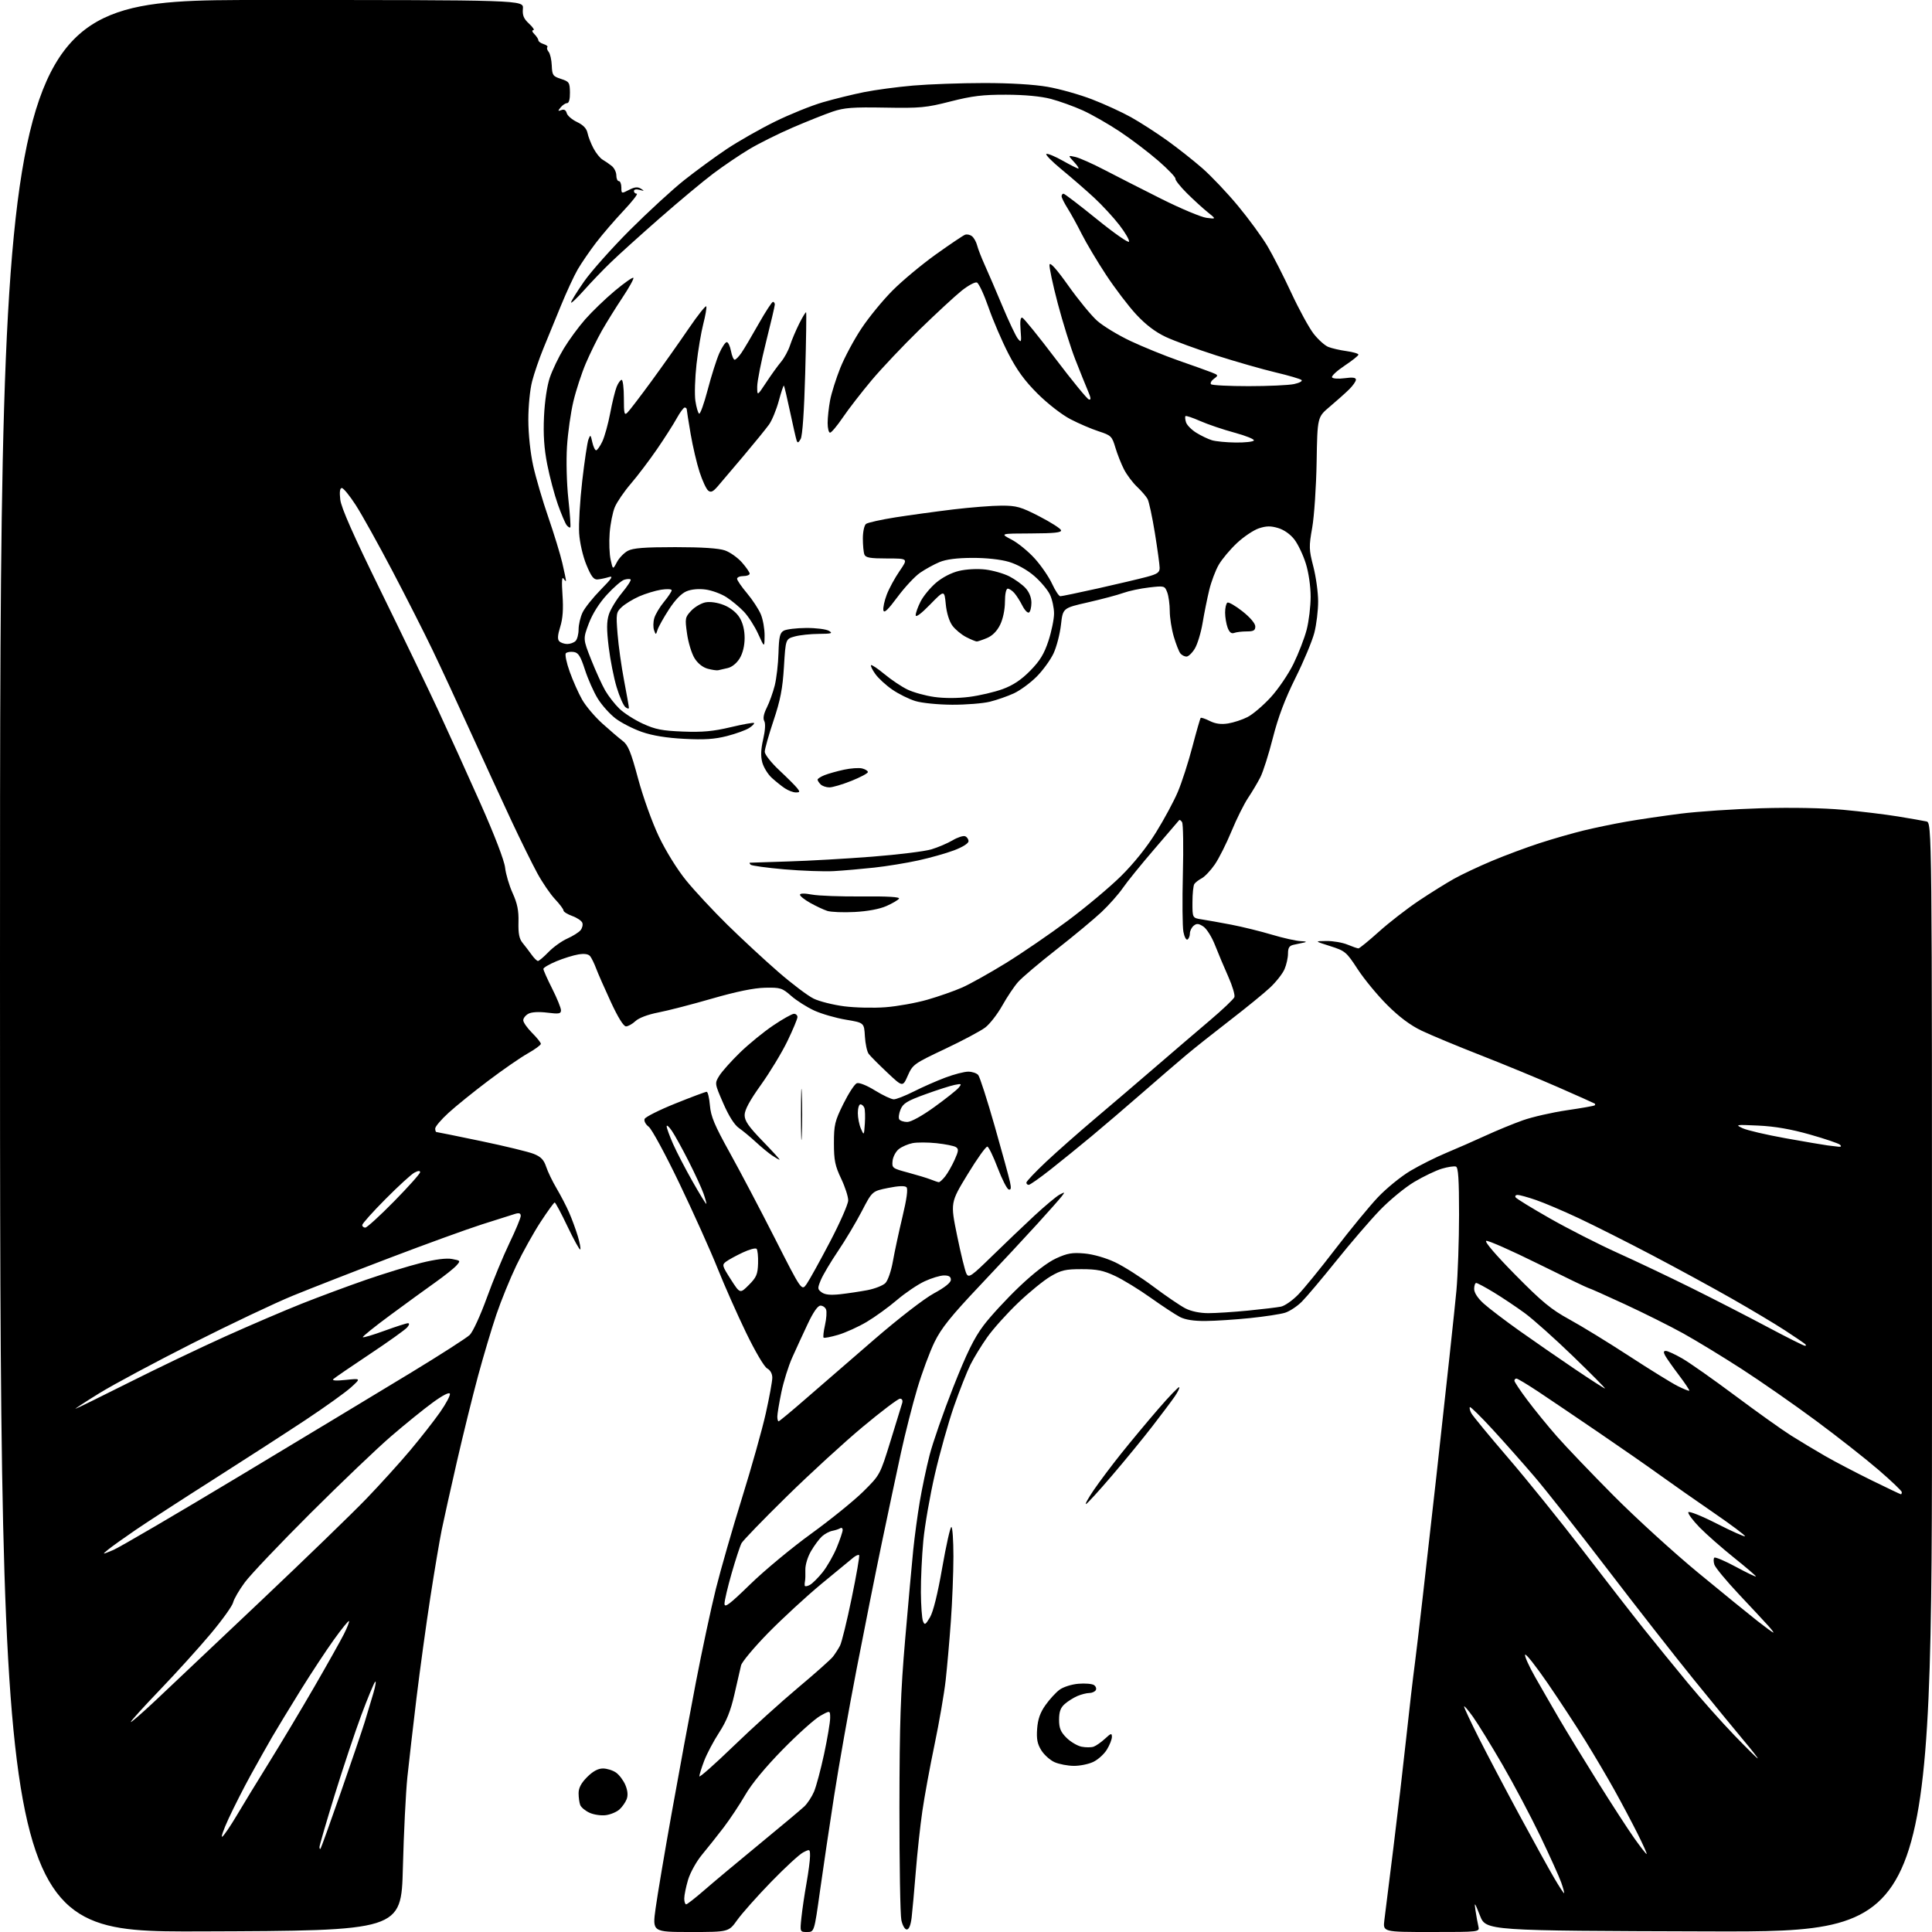 <?xml version="1.0" encoding="UTF-8" standalone="no"?>
<svg 
  version="1.1" 
  xmlns="http://www.w3.org/2000/svg" 
  xmlns:xlink="http://www.w3.org/1999/xlink" 
  xmlns:svg="http://www.w3.org/2000/svg"
  xmlns:rdf="http://www.w3.org/1999/02/22-rdf-syntax-ns#"
  xmlns:cc="http://creativecommons.org/ns#"
  xmlns:dc="http://purl.org/dc/elements/1.1/"
  viewBox="0 0 768 768"
  width="768"
  height="768"
>
<style>svg {background-color: white; }</style>"
<path stroke="none" fill="black" fill-rule="evenodd" d="M79.75,767.76C0.00,768.01 0.00,768.01 0.00,384.01C0.00,0.00 0.00,0.00 104.08,0.00C208.15,0.00 208.15,0.00 207.86,3.43C207.63,6.12 208.16,7.42 210.33,9.43C211.86,10.84 212.60,12.00 211.98,12.00C211.34,12.00 211.53,12.68 212.43,13.57C213.29,14.44 214.00,15.53 214.00,16.00C214.00,16.48 214.93,17.16 216.08,17.52C217.22,17.89 217.90,18.44 217.58,18.75C217.27,19.06 217.50,19.90 218.10,20.62C218.69,21.33 219.25,23.79 219.34,26.08C219.49,29.90 219.79,30.33 223.00,31.37C226.26,32.42 226.50,32.79 226.56,36.75C226.60,39.40 226.18,41.00 225.43,41.00C224.78,41.00 223.63,41.76 222.87,42.69C221.68,44.15 221.72,44.29 223.15,43.76C224.24,43.35 224.96,43.76 225.28,44.96C225.54,45.97 227.39,47.57 229.39,48.51C231.85,49.68 233.19,51.09 233.55,52.87C233.84,54.32 234.90,57.06 235.92,58.97C236.93,60.88 238.57,62.91 239.55,63.47C240.54,64.04 242.16,65.16 243.17,65.97C244.18,66.78 245.00,68.47 245.00,69.72C245.00,70.98 245.45,72.00 246.00,72.00C246.55,72.00 247.00,73.14 247.00,74.53C247.00,77.01 247.04,77.03 250.02,75.49C252.29,74.32 253.48,74.20 254.77,75.01C256.25,75.94 256.17,76.01 254.25,75.48C252.94,75.12 252.00,75.31 252.00,75.93C252.00,76.52 252.50,77.00 253.12,77.00C253.74,77.00 251.37,80.04 247.86,83.77C244.35,87.49 239.42,93.22 236.90,96.52C234.39,99.81 231.12,104.58 229.64,107.12C228.17,109.66 225.15,116.19 222.93,121.62C220.71,127.05 217.58,134.70 215.97,138.60C214.37,142.51 212.36,148.34 211.53,151.56C210.66,154.88 210.01,161.56 210.02,166.96C210.03,172.59 210.83,180.04 211.95,185.14C213.01,189.90 215.71,199.12 217.97,205.64C220.22,212.16 222.73,220.34 223.53,223.81C224.34,227.28 224.99,230.43 224.98,230.81C224.98,231.19 224.54,230.82 224.01,230.00C223.37,229.01 223.23,231.20 223.60,236.50C223.99,242.10 223.72,245.90 222.70,249.17C221.66,252.51 221.55,254.15 222.32,254.92C222.91,255.51 224.34,256.00 225.50,256.00C226.66,256.00 228.14,255.46 228.80,254.80C229.46,254.14 230.00,252.07 230.00,250.20C230.00,248.33 230.71,245.30 231.58,243.47C232.45,241.64 235.71,237.56 238.82,234.39C243.29,229.86 243.96,228.80 241.99,229.41C240.62,229.83 238.61,230.25 237.53,230.34C236.00,230.46 235.00,229.15 233.09,224.50C231.68,221.06 230.46,215.72 230.22,211.99C229.99,208.41 230.54,199.07 231.44,191.22C232.34,183.38 233.45,175.96 233.90,174.73C234.68,172.65 234.78,172.71 235.44,175.75C235.84,177.54 236.52,179.00 236.97,179.00C237.41,179.00 238.52,177.42 239.44,175.50C240.35,173.57 241.75,168.51 242.56,164.25C243.36,159.99 244.52,155.26 245.13,153.75C245.74,152.24 246.64,151.00 247.12,151.00C247.60,151.00 248.00,154.25 248.00,158.21C248.00,164.55 248.18,165.25 249.46,163.96C250.27,163.16 254.55,157.55 258.98,151.50C263.40,145.45 270.04,136.07 273.73,130.65C277.42,125.24 280.59,121.26 280.77,121.81C280.95,122.36 280.41,125.48 279.57,128.75C278.72,132.01 277.51,139.20 276.88,144.73C276.26,150.27 276.05,156.85 276.43,159.37C276.81,161.89 277.47,164.17 277.91,164.44C278.35,164.71 279.88,160.42 281.33,154.91C282.77,149.40 284.84,142.89 285.92,140.44C287.00,138.00 288.34,136.00 288.90,136.00C289.45,136.00 290.20,137.58 290.57,139.50C290.93,141.43 291.59,143.00 292.04,143.00C292.49,143.00 293.71,141.76 294.74,140.25C295.78,138.74 298.85,133.56 301.56,128.75C304.28,123.94 306.84,120.01 307.25,120.00C307.66,120.00 308.00,120.47 308.00,121.05C308.00,121.63 306.42,128.36 304.50,136.00C302.58,143.64 301.00,151.60 301.00,153.68C301.00,157.45 301.00,157.45 304.56,152.06C306.51,149.09 309.17,145.40 310.47,143.85C311.77,142.31 313.38,139.35 314.05,137.28C314.72,135.20 316.37,131.32 317.70,128.65C319.04,125.98 320.27,123.96 320.44,124.15C320.61,124.34 320.45,135.30 320.08,148.50C319.67,163.43 318.99,173.26 318.28,174.50C317.36,176.11 317.04,176.21 316.64,175.00C316.37,174.18 315.20,169.02 314.03,163.54C312.87,158.07 311.78,153.45 311.61,153.28C311.44,153.11 310.52,155.86 309.57,159.39C308.61,162.92 306.86,167.16 305.67,168.81C304.47,170.47 299.96,176.03 295.63,181.16C291.30,186.30 286.66,191.77 285.31,193.32C283.39,195.53 282.57,195.89 281.49,194.99C280.73,194.36 279.21,191.07 278.10,187.67C276.99,184.28 275.39,177.45 274.54,172.50C273.70,167.55 273.00,163.16 273.00,162.75C273.00,162.34 272.63,162.00 272.18,162.00C271.74,162.00 270.32,163.91 269.03,166.25C267.75,168.59 264.23,174.10 261.21,178.50C258.19,182.90 253.52,189.07 250.83,192.21C248.13,195.35 245.24,199.57 244.40,201.59C243.55,203.62 242.63,208.25 242.35,211.88C242.07,215.52 242.24,220.30 242.74,222.50C243.63,226.50 243.63,226.50 245.23,223.46C246.11,221.80 248.06,219.77 249.57,218.96C251.66,217.85 256.19,217.50 268.41,217.50C279.13,217.50 285.73,217.94 288.20,218.81C290.24,219.53 293.27,221.69 294.95,223.60C296.63,225.51 298.00,227.50 298.00,228.03C298.00,228.57 296.88,229.00 295.50,229.00C294.12,229.00 293.00,229.48 293.00,230.07C293.00,230.66 294.78,233.25 296.95,235.82C299.12,238.40 301.59,242.18 302.45,244.22C303.30,246.26 303.97,250.09 303.94,252.72C303.88,257.50 303.88,257.50 301.39,252.00C300.02,248.97 297.46,244.99 295.70,243.14C293.94,241.29 290.81,238.70 288.74,237.37C286.67,236.04 282.97,234.68 280.51,234.35C277.75,233.97 274.85,234.23 272.89,235.05C270.86,235.89 268.36,238.48 265.90,242.28C263.79,245.53 261.76,249.17 261.39,250.35C260.72,252.45 260.69,252.46 260.00,250.50C259.61,249.40 259.64,247.26 260.08,245.74C260.51,244.23 262.24,241.31 263.93,239.27C265.62,237.22 267.00,235.14 267.00,234.64C267.00,234.15 265.12,234.05 262.79,234.42C260.48,234.79 256.55,235.99 254.05,237.09C251.56,238.20 248.47,240.09 247.17,241.30C244.93,243.39 244.85,243.93 245.49,252.00C245.86,256.68 247.03,265.00 248.08,270.50C249.13,276.00 250.00,280.89 250.00,281.37C250.00,281.85 249.36,281.71 248.58,281.07C247.80,280.42 246.25,276.88 245.13,273.19C244.01,269.51 242.59,262.33 241.97,257.24C241.12,250.19 241.13,247.09 242.04,244.24C242.70,242.18 245.03,238.34 247.23,235.69C249.42,233.05 250.98,230.64 250.68,230.35C250.39,230.06 249.24,230.11 248.13,230.46C247.02,230.81 243.90,233.51 241.21,236.46C238.13,239.83 235.47,244.08 234.03,247.92C231.75,254.01 231.75,254.01 235.01,262.26C236.81,266.79 239.32,272.30 240.59,274.51C241.87,276.71 244.39,279.95 246.20,281.70C248.02,283.46 252.20,286.14 255.50,287.66C260.48,289.95 263.20,290.49 271.50,290.81C279.25,291.11 283.50,290.72 290.40,289.08C295.29,287.92 299.50,287.16 299.74,287.40C299.98,287.64 299.12,288.53 297.82,289.38C296.53,290.23 292.55,291.67 288.99,292.59C284.06,293.85 279.98,294.12 272.00,293.70C264.99,293.34 259.40,292.43 255.17,290.96C251.69,289.75 246.98,287.34 244.69,285.60C242.41,283.86 239.23,280.31 237.63,277.72C236.02,275.12 233.73,269.96 232.53,266.25C230.76,260.79 229.91,259.44 228.06,259.17C226.80,258.98 225.40,259.21 224.95,259.67C224.50,260.12 225.18,263.43 226.46,267.00C227.73,270.57 229.96,275.58 231.40,278.11C232.84,280.65 236.46,284.93 239.44,287.61C242.42,290.30 246.05,293.40 247.51,294.51C249.68,296.15 250.79,298.86 253.65,309.51C255.60,316.77 259.24,326.91 261.90,332.50C264.69,338.35 269.19,345.61 272.76,350.00C276.11,354.12 283.50,362.06 289.18,367.64C294.85,373.21 303.95,381.64 309.39,386.36C314.83,391.09 321.16,395.87 323.46,396.98C325.76,398.09 331.21,399.46 335.57,400.02C339.93,400.58 347.32,400.75 352.00,400.39C356.68,400.03 364.16,398.69 368.64,397.40C373.11,396.12 379.33,393.94 382.46,392.56C385.59,391.18 393.40,386.81 399.82,382.86C406.24,378.90 417.35,371.30 424.50,365.96C431.65,360.63 441.14,352.68 445.59,348.29C450.66,343.29 455.86,336.82 459.52,330.91C462.74,325.74 466.65,318.47 468.21,314.77C469.78,311.07 472.38,303.03 473.98,296.90C475.59,290.77 477.08,285.59 477.29,285.38C477.50,285.16 479.14,285.72 480.92,286.61C483.17,287.73 485.40,288.03 488.17,287.59C490.38,287.24 493.87,286.09 495.92,285.04C497.98,283.99 502.10,280.49 505.08,277.25C508.06,274.02 512.15,268.01 514.17,263.90C516.18,259.79 518.55,253.68 519.42,250.32C520.29,246.96 521.00,241.05 521.00,237.19C521.00,233.10 520.21,227.63 519.10,224.06C518.05,220.69 516.01,216.39 514.57,214.50C512.97,212.40 510.45,210.62 508.10,209.91C505.13,209.02 503.39,209.05 500.43,210.02C498.33,210.72 494.41,213.34 491.72,215.86C489.03,218.37 485.78,222.25 484.49,224.47C483.20,226.68 481.50,231.20 480.70,234.50C479.90,237.80 478.71,243.69 478.06,247.59C477.41,251.48 476.01,256.10 474.95,257.84C473.90,259.58 472.40,261.00 471.64,261.00C470.87,261.00 469.79,260.44 469.22,259.75C468.66,259.06 467.48,256.06 466.60,253.07C465.72,250.08 465.00,245.50 465.00,242.88C465.00,240.27 464.54,236.93 463.99,235.47C463.00,232.86 462.85,232.82 456.76,233.53C453.34,233.92 448.74,234.90 446.52,235.70C444.31,236.51 438.00,238.18 432.50,239.44C422.50,241.71 422.50,241.71 421.75,248.36C421.34,252.01 420.01,257.14 418.79,259.75C417.56,262.36 414.52,266.54 412.03,269.03C409.54,271.52 405.48,274.49 403.00,275.63C400.52,276.77 396.25,278.26 393.50,278.94C390.75,279.62 384.00,280.16 378.50,280.14C372.89,280.11 366.47,279.47 363.88,278.68C361.34,277.91 357.20,275.86 354.70,274.13C352.19,272.41 349.15,269.62 347.96,267.94C346.76,266.26 345.99,264.67 346.25,264.42C346.51,264.16 348.92,265.77 351.61,268.00C354.30,270.23 358.39,272.97 360.71,274.09C363.03,275.22 367.83,276.55 371.38,277.05C375.35,277.62 380.72,277.61 385.27,277.03C389.35,276.51 395.35,275.11 398.59,273.92C402.76,272.39 405.98,270.23 409.53,266.62C413.40,262.68 415.07,259.94 416.78,254.73C418.00,251.00 419.00,246.12 419.00,243.88C419.00,241.64 418.27,238.26 417.37,236.37C416.47,234.48 413.66,231.14 411.12,228.95C408.33,226.54 404.34,224.32 401.05,223.35C397.74,222.37 392.03,221.75 386.50,221.77C380.39,221.79 376.11,222.34 373.45,223.45C371.28,224.35 367.81,226.26 365.74,227.69C363.67,229.12 359.62,233.47 356.74,237.35C352.93,242.49 351.41,243.92 351.16,242.59C350.97,241.60 351.57,238.80 352.50,236.37C353.42,233.95 355.72,229.72 357.61,226.98C361.03,222.00 361.03,222.00 352.62,222.00C345.88,222.00 344.09,221.69 343.61,220.42C343.27,219.55 343.00,216.68 343.00,214.04C343.00,211.39 343.56,208.81 344.25,208.27C344.94,207.74 350.23,206.56 356.00,205.65C361.77,204.75 372.11,203.33 378.97,202.50C385.83,201.68 394.47,201.00 398.16,201.00C404.11,201.00 405.83,201.49 413.13,205.25C417.66,207.59 421.55,210.06 421.77,210.75C422.07,211.70 419.23,212.01 409.83,212.05C397.50,212.09 397.50,212.09 402.11,214.50C404.65,215.82 408.81,219.22 411.36,222.06C413.91,224.89 417.01,229.42 418.24,232.11C419.48,234.80 420.94,237.00 421.49,237.01C422.05,237.01 428.80,235.61 436.50,233.89C444.20,232.16 452.86,230.12 455.75,229.35C460.10,228.19 461.00,227.56 460.98,225.72C460.97,224.50 460.11,218.26 459.08,211.86C458.04,205.46 456.74,199.39 456.18,198.36C455.63,197.34 453.74,195.15 451.99,193.50C450.25,191.85 447.91,188.74 446.81,186.59C445.70,184.44 444.16,180.54 443.38,177.92C442.04,173.41 441.68,173.06 436.73,171.45C433.86,170.52 428.80,168.35 425.50,166.63C422.11,164.87 416.44,160.46 412.47,156.51C407.29,151.35 404.22,147.12 400.81,140.50C398.27,135.55 394.72,127.30 392.94,122.16C391.15,117.02 389.08,112.58 388.33,112.30C387.59,112.01 384.85,113.49 382.24,115.58C379.63,117.67 372.16,124.58 365.62,130.94C359.09,137.30 350.46,146.42 346.44,151.21C342.42,156.01 337.28,162.64 335.03,165.96C332.77,169.28 330.49,172.00 329.96,172.00C329.43,172.00 329.00,170.26 329.00,168.14C329.00,166.01 329.44,161.95 329.98,159.10C330.52,156.26 332.35,150.46 334.04,146.23C335.74,142.00 339.53,134.93 342.47,130.52C345.40,126.11 350.95,119.34 354.79,115.49C358.62,111.63 366.36,105.19 371.96,101.17C377.57,97.16 382.81,93.63 383.59,93.33C384.38,93.02 385.65,93.30 386.41,93.93C387.18,94.56 388.08,96.20 388.43,97.57C388.77,98.93 390.12,102.40 391.42,105.28C392.73,108.15 395.89,115.51 398.45,121.63C401.01,127.75 403.78,133.60 404.61,134.63C405.99,136.34 406.08,136.06 405.70,131.21C405.42,127.64 405.64,126.05 406.39,126.29C407.00,126.49 412.90,133.78 419.50,142.49C426.10,151.21 432.09,158.53 432.81,158.77C433.79,159.10 433.70,158.25 432.46,155.35C431.55,153.23 429.29,147.61 427.43,142.86C425.57,138.10 422.44,128.07 420.46,120.56C418.49,113.05 417.02,106.14 417.20,105.20C417.42,104.09 420.00,106.97 424.67,113.54C428.58,119.06 433.71,125.31 436.05,127.43C438.39,129.54 444.40,133.20 449.40,135.56C454.41,137.91 463.00,141.41 468.50,143.33C474.00,145.24 479.85,147.34 481.50,147.98C484.37,149.10 484.42,149.21 482.57,150.56C481.51,151.34 480.99,152.32 481.41,152.74C481.82,153.16 488.54,153.50 496.33,153.50C504.12,153.50 512.25,153.13 514.38,152.68C516.51,152.23 517.86,151.50 517.38,151.06C516.90,150.63 512.23,149.25 507.00,148.02C501.77,146.78 491.20,143.75 483.50,141.29C475.80,138.82 466.74,135.50 463.36,133.91C459.23,131.96 455.38,129.02 451.64,124.98C448.57,121.67 443.18,114.58 439.66,109.23C436.14,103.88 431.80,96.59 430.01,93.04C428.22,89.48 425.69,84.88 424.38,82.81C423.07,80.73 422.00,78.58 422.00,78.02C422.00,77.46 422.34,77.00 422.76,77.00C423.18,77.00 429.13,81.55 435.98,87.10C442.83,92.66 448.60,96.69 448.81,96.07C449.02,95.44 447.29,92.46 444.96,89.45C442.63,86.43 438.12,81.55 434.93,78.59C431.74,75.64 425.93,70.59 422.02,67.38C418.11,64.16 415.39,61.37 415.97,61.18C416.55,60.98 419.49,62.21 422.50,63.91C425.51,65.61 428.28,67.00 428.66,67.00C429.04,67.00 428.26,65.81 426.92,64.36C424.50,61.72 424.50,61.72 427.50,62.40C429.15,62.78 434.32,65.08 439.00,67.52C443.68,69.96 453.84,75.14 461.58,79.02C469.33,82.90 477.43,86.30 479.58,86.59C483.50,87.10 483.50,87.10 480.01,84.30C478.10,82.76 474.38,79.36 471.76,76.75C469.14,74.14 467.11,71.57 467.25,71.03C467.39,70.50 464.35,67.31 460.50,63.96C456.65,60.61 449.79,55.39 445.25,52.37C440.72,49.35 434.06,45.54 430.45,43.90C426.84,42.27 421.10,40.20 417.70,39.31C413.77,38.28 407.28,37.67 400.00,37.65C390.68,37.62 386.48,38.13 377.84,40.33C368.16,42.81 365.80,43.03 351.84,42.78C339.00,42.55 335.60,42.80 331.00,44.36C327.98,45.39 320.84,48.23 315.15,50.68C309.46,53.13 301.67,57.01 297.84,59.30C294.01,61.60 287.58,65.95 283.54,68.99C279.50,72.02 269.97,79.97 262.35,86.65C254.73,93.33 246.00,101.20 242.95,104.15C239.89,107.09 235.05,112.12 232.20,115.33C229.34,118.54 227.00,120.75 227.00,120.24C227.00,119.73 229.33,115.98 232.17,111.91C235.02,107.83 243.23,98.62 250.42,91.42C257.62,84.23 267.32,75.31 272.00,71.60C276.68,67.90 284.23,62.36 288.79,59.31C293.35,56.26 301.95,51.36 307.90,48.42C313.85,45.48 322.50,41.98 327.11,40.65C331.72,39.31 339.10,37.50 343.50,36.62C347.90,35.73 356.68,34.56 363.00,34.01C369.32,33.47 381.98,33.01 391.12,33.01C401.54,33.00 410.99,33.57 416.46,34.52C421.26,35.36 429.22,37.60 434.15,39.51C439.08,41.41 446.05,44.61 449.63,46.61C453.21,48.61 459.59,52.72 463.82,55.74C468.04,58.76 474.40,63.77 477.94,66.87C481.49,69.97 487.88,76.72 492.15,81.87C496.42,87.02 501.68,94.22 503.85,97.87C506.01,101.52 510.29,109.90 513.35,116.50C516.42,123.10 520.41,130.39 522.21,132.70C524.02,135.00 526.62,137.35 528.00,137.90C529.38,138.46 532.64,139.21 535.25,139.57C537.86,139.93 540.00,140.56 540.00,140.97C540.00,141.38 537.51,143.37 534.46,145.39C531.42,147.42 529.19,149.49 529.51,150.01C529.83,150.53 532.09,150.67 534.54,150.34C537.70,149.91 539.00,150.08 539.00,150.94C539.00,151.61 537.76,153.36 536.25,154.84C534.74,156.32 531.29,159.39 528.59,161.67C523.68,165.81 523.68,165.81 523.38,183.65C523.21,193.47 522.42,205.19 521.63,209.71C520.28,217.31 520.32,218.45 522.07,225.21C523.11,229.22 523.97,235.44 523.98,239.04C523.99,242.64 523.31,248.26 522.47,251.54C521.62,254.82 518.25,262.90 514.96,269.50C510.79,277.89 508.09,285.05 505.99,293.30C504.34,299.80 502.10,306.85 501.01,308.97C499.93,311.10 497.73,314.79 496.14,317.17C494.54,319.55 491.57,325.51 489.55,330.41C487.53,335.31 484.54,341.26 482.90,343.64C481.26,346.02 478.93,348.49 477.71,349.13C476.50,349.78 475.17,350.79 474.77,351.40C474.36,352.00 474.02,355.29 474.02,358.70C474.00,364.91 474.00,364.91 477.75,365.48C479.81,365.79 485.10,366.74 489.50,367.58C493.90,368.43 501.17,370.22 505.64,371.56C510.12,372.90 515.30,374.05 517.14,374.12C519.05,374.18 519.64,374.41 518.50,374.65C517.40,374.89 515.49,375.29 514.25,375.56C512.52,375.93 512.00,376.74 512.00,379.05C512.00,380.71 511.38,383.51 510.61,385.28C509.85,387.05 507.26,390.34 504.86,392.59C502.46,394.84 495.32,400.66 489.00,405.53C482.68,410.40 474.80,416.65 471.50,419.43C468.20,422.20 460.32,428.98 454.00,434.50C447.68,440.01 438.68,447.71 434.00,451.60C429.32,455.50 421.98,461.45 417.68,464.84C413.39,468.23 409.45,471.00 408.93,471.00C408.42,471.00 408.00,470.60 408.00,470.10C408.00,469.61 411.53,465.89 415.84,461.83C420.15,457.78 429.00,449.97 435.50,444.48C442.00,438.99 452.80,429.77 459.48,424.00C466.17,418.23 475.80,409.98 480.88,405.68C485.96,401.37 490.37,397.19 490.69,396.38C491.00,395.57 489.90,391.89 488.25,388.20C486.61,384.52 484.23,378.88 482.98,375.68C481.73,372.47 479.65,369.16 478.35,368.31C476.45,367.07 475.70,367.01 474.49,368.00C473.67,368.69 473.00,370.06 473.00,371.06C473.00,372.06 472.57,373.15 472.05,373.47C471.53,373.79 470.79,372.41 470.42,370.40C470.04,368.39 469.95,358.06 470.21,347.44C470.48,336.82 470.34,327.55 469.90,326.84C469.47,326.14 468.94,325.77 468.73,326.03C468.53,326.29 464.10,331.45 458.90,337.50C453.69,343.55 448.04,350.52 446.34,353.00C444.63,355.48 440.82,359.77 437.87,362.55C434.92,365.33 426.88,372.01 420.00,377.40C413.12,382.78 406.24,388.61 404.71,390.35C403.17,392.08 400.34,396.30 398.42,399.73C396.50,403.15 393.45,407.08 391.65,408.45C389.84,409.83 382.63,413.67 375.63,416.98C363.31,422.80 362.82,423.15 360.86,427.58C358.84,432.15 358.84,432.15 352.67,426.33C349.28,423.13 345.96,419.80 345.31,418.92C344.65,418.04 343.98,414.90 343.81,411.94C343.50,406.55 343.50,406.55 336.23,405.34C332.23,404.67 326.58,403.04 323.68,401.71C320.78,400.38 316.66,397.77 314.53,395.90C310.91,392.72 310.22,392.51 304.08,392.64C299.67,392.74 292.71,394.17 283.00,396.97C275.02,399.28 265.43,401.76 261.67,402.48C257.55,403.28 253.96,404.63 252.61,405.90C251.38,407.05 249.68,408.00 248.84,408.00C247.87,408.00 245.63,404.39 242.80,398.25C240.32,392.89 237.70,386.93 236.98,385.00C236.26,383.07 235.20,380.89 234.63,380.15C233.93,379.25 232.41,379.00 229.97,379.39C227.97,379.71 224.01,380.94 221.17,382.12C218.33,383.30 216.00,384.67 216.00,385.16C216.00,385.65 217.57,389.18 219.50,393.00C221.42,396.82 223.00,400.69 223.00,401.59C223.00,402.99 222.21,403.13 217.56,402.55C214.19,402.13 211.33,402.29 210.06,402.97C208.93,403.58 208.00,404.74 208.00,405.57C208.00,406.39 209.57,408.64 211.50,410.57C213.43,412.49 215.00,414.46 215.00,414.94C215.00,415.42 212.64,417.15 209.75,418.78C206.86,420.41 199.81,425.29 194.07,429.63C188.33,433.96 181.24,439.68 178.32,442.35C175.39,445.02 173.00,447.83 173.00,448.60C173.00,449.37 173.21,450.00 173.48,450.00C173.74,450.00 181.72,451.62 191.21,453.60C200.70,455.58 210.14,457.87 212.18,458.69C215.01,459.82 216.19,461.04 217.10,463.79C217.75,465.77 219.63,469.67 221.28,472.45C222.92,475.23 225.15,479.52 226.23,482.00C227.32,484.48 228.86,488.68 229.67,491.35C230.48,494.02 230.92,496.41 230.66,496.68C230.39,496.94 228.12,492.84 225.61,487.58C223.10,482.31 220.80,478.00 220.50,478.00C220.20,478.00 217.68,481.49 214.89,485.75C212.11,490.01 207.78,497.77 205.28,503.00C202.77,508.23 199.20,517.00 197.33,522.50C195.47,528.00 192.18,539.02 190.02,547.00C187.87,554.98 184.09,570.27 181.63,581.00C179.17,591.73 176.46,603.91 175.60,608.08C174.75,612.25 172.70,624.40 171.05,635.08C169.40,645.76 166.93,663.73 165.56,675.00C164.20,686.27 162.56,700.45 161.93,706.50C161.31,712.55 160.50,728.75 160.15,742.50C159.50,767.50 159.50,767.50 79.75,767.76zM274.48,768.00C259.31,768.00 259.31,768.00 260.62,758.55C261.34,753.35 264.20,736.36 266.99,720.80C269.77,705.23 274.08,681.96 276.56,669.07C279.04,656.18 282.65,639.30 284.58,631.57C286.52,623.83 291.18,607.60 294.95,595.50C298.72,583.40 302.97,568.27 304.40,561.88C305.83,555.49 307.00,549.09 307.00,547.66C307.00,546.08 306.21,544.65 304.97,543.98C303.80,543.36 300.21,537.26 296.55,529.70C293.04,522.44 287.92,510.88 285.17,504.00C282.42,497.12 275.65,482.07 270.12,470.53C264.60,459.00 259.09,448.82 257.88,447.91C256.65,446.98 255.93,445.62 256.24,444.80C256.55,444.01 262.04,441.25 268.43,438.68C274.83,436.10 280.44,434.00 280.91,434.00C281.37,434.00 281.95,436.43 282.20,439.40C282.56,443.79 284.04,447.30 290.06,458.15C294.14,465.49 302.25,480.90 308.08,492.38C318.68,513.26 318.68,513.26 320.67,510.38C321.77,508.80 325.92,501.29 329.90,493.70C333.88,486.12 337.15,478.69 337.17,477.20C337.20,475.72 335.93,471.80 334.36,468.50C331.95,463.44 331.50,461.24 331.50,454.45C331.50,447.15 331.85,445.67 335.25,438.80C337.32,434.63 339.72,430.94 340.59,430.60C341.52,430.25 344.55,431.45 347.86,433.50C350.98,435.42 354.33,437.00 355.30,437.00C356.27,437.00 359.85,435.59 363.27,433.87C366.68,432.14 372.30,429.67 375.76,428.37C379.22,427.06 383.33,426.00 384.90,426.00C386.47,426.00 388.26,426.61 388.87,427.35C389.49,428.09 392.42,437.20 395.39,447.60C398.35,457.99 401.10,468.02 401.49,469.87C402.03,472.37 401.89,473.13 400.95,472.82C400.26,472.59 398.30,468.73 396.59,464.25C394.89,459.76 393.05,455.96 392.51,455.80C391.96,455.63 388.43,460.58 384.65,466.79C377.78,478.07 377.78,478.07 380.48,491.26C381.96,498.52 383.63,505.31 384.19,506.35C385.11,508.07 386.12,507.37 394.35,499.32C399.38,494.41 406.95,487.19 411.17,483.27C415.39,479.36 419.89,475.60 421.17,474.91C423.37,473.74 423.42,473.78 422.03,475.59C421.22,476.64 416.87,481.55 412.37,486.50C407.88,491.45 397.60,502.48 389.54,511.00C378.00,523.21 374.17,527.98 371.48,533.50C369.60,537.35 366.51,545.67 364.63,552.00C362.74,558.33 359.82,569.80 358.14,577.50C356.47,585.20 353.07,601.17 350.60,613.00C348.13,624.83 343.59,647.55 340.51,663.50C337.42,679.45 333.39,702.17 331.56,714.00C329.72,725.83 327.20,742.81 325.95,751.75C323.68,768.00 323.68,768.00 320.83,768.00C317.98,768.00 317.98,768.00 318.58,762.25C318.91,759.09 319.81,752.96 320.59,748.64C321.36,744.32 322.00,739.47 322.00,737.86C322.00,735.01 321.95,734.98 319.25,736.37C317.74,737.16 311.98,742.46 306.47,748.15C300.95,753.84 294.91,760.64 293.05,763.25C289.66,768.00 289.66,768.00 274.48,768.00zM568.97,768.00C549.72,768.00 549.72,768.00 550.31,763.25C550.64,760.64 552.25,747.70 553.90,734.50C555.55,721.30 557.83,701.73 558.98,691.00C560.12,680.27 561.72,666.55 562.53,660.50C563.34,654.45 567.13,621.38 570.96,587.00C574.78,552.62 578.38,519.33 578.95,513.00C579.52,506.68 579.99,493.10 580.00,482.83C580.00,468.80 579.69,464.06 578.75,463.73C578.06,463.49 575.56,463.86 573.20,464.56C570.83,465.26 565.88,467.63 562.20,469.82C558.51,472.01 552.32,477.11 548.44,481.15C544.56,485.19 536.77,494.25 531.13,501.28C525.48,508.31 519.35,515.58 517.50,517.43C515.65,519.29 512.64,521.27 510.82,521.84C508.99,522.41 502.74,523.36 496.92,523.96C491.10,524.56 483.17,525.08 479.30,525.11C474.57,525.16 471.19,524.63 469.03,523.52C467.26,522.60 462.02,519.16 457.38,515.86C452.75,512.56 446.37,508.66 443.22,507.19C438.62,505.04 436.03,504.51 430.00,504.51C423.53,504.50 421.83,504.90 417.61,507.38C414.92,508.96 409.12,513.68 404.73,517.88C400.34,522.07 394.83,528.20 392.49,531.50C390.15,534.80 387.12,539.75 385.75,542.50C384.38,545.25 381.45,552.67 379.24,559.00C377.03,565.33 373.61,577.48 371.64,586.00C369.67,594.52 367.60,606.45 367.03,612.50C366.46,618.55 366.03,627.77 366.07,633.00C366.11,638.23 366.48,643.36 366.89,644.41C367.56,646.11 367.86,645.95 369.68,642.91C370.97,640.74 372.74,633.59 374.54,623.25C376.10,614.31 377.74,607.00 378.18,607.00C378.63,607.00 379.00,612.29 379.00,618.75C378.99,625.21 378.54,636.80 377.98,644.50C377.43,652.20 376.49,662.77 375.91,668.00C375.32,673.23 373.34,684.70 371.50,693.50C369.66,702.30 367.47,714.23 366.64,720.00C365.80,725.77 364.63,736.58 364.04,744.00C363.44,751.42 362.70,759.64 362.39,762.25C362.02,765.31 361.33,767.00 360.45,767.00C359.69,767.00 358.74,765.36 358.30,763.25C357.86,761.19 357.52,741.05 357.54,718.50C357.58,684.67 357.98,672.95 359.83,651.50C361.06,637.20 362.51,621.23 363.04,616.00C363.58,610.77 364.73,602.23 365.61,597.00C366.49,591.77 368.24,583.45 369.51,578.50C370.77,573.55 375.00,561.40 378.90,551.50C384.30,537.82 387.20,531.91 390.98,526.88C393.72,523.24 400.12,516.31 405.19,511.48C411.03,505.92 416.41,501.79 419.83,500.22C424.31,498.17 426.25,497.84 431.12,498.28C434.59,498.59 439.56,500.02 443.25,501.76C446.69,503.38 453.55,507.74 458.50,511.45C463.45,515.16 469.17,519.05 471.21,520.10C473.51,521.28 476.98,522.00 480.35,522.00C483.34,522.00 490.45,521.54 496.14,520.98C501.84,520.42 507.72,519.71 509.20,519.41C510.69,519.11 513.75,516.98 516.00,514.68C518.26,512.38 524.92,504.21 530.80,496.53C536.69,488.84 544.27,479.62 547.65,476.03C551.03,472.44 556.88,467.67 560.65,465.43C564.42,463.19 570.88,459.96 575.00,458.25C579.12,456.53 586.10,453.47 590.50,451.45C594.90,449.42 601.60,446.67 605.38,445.33C609.17,443.99 617.04,442.20 622.88,441.34C628.72,440.49 633.69,439.61 633.92,439.39C634.15,439.18 634.15,438.86 633.92,438.69C633.69,438.52 627.20,435.62 619.50,432.24C611.80,428.86 597.88,423.11 588.56,419.47C579.24,415.82 568.67,411.42 565.06,409.69C560.66,407.58 556.18,404.24 551.46,399.52C547.58,395.66 542.30,389.25 539.71,385.29C535.20,378.38 534.74,377.99 528.75,376.09C522.50,374.11 522.50,374.11 527.28,374.06C529.91,374.03 533.68,374.68 535.65,375.50C537.63,376.32 539.58,377.00 540.00,377.00C540.41,377.00 544.07,374.02 548.13,370.37C552.18,366.72 559.33,361.19 564.00,358.06C568.67,354.94 574.99,351.00 578.03,349.31C581.07,347.61 587.82,344.43 593.03,342.24C598.24,340.05 606.77,336.87 612.00,335.17C617.23,333.47 625.10,331.21 629.50,330.14C633.90,329.07 641.55,327.48 646.50,326.62C651.45,325.75 661.12,324.33 668.00,323.45C674.88,322.58 689.32,321.61 700.10,321.29C712.09,320.94 724.71,321.18 732.60,321.90C739.70,322.55 749.55,323.75 754.50,324.56C759.45,325.37 764.51,326.26 765.75,326.53C768.00,327.04 768.00,327.04 768.00,547.52C768.00,768.01 768.00,768.01 679.35,767.76C590.70,767.50 590.70,767.50 588.32,761.50C586.16,756.05 585.99,755.87 586.54,759.50C586.87,761.70 587.38,764.51 587.68,765.75C588.22,768.00 588.22,768.00 568.97,768.00zM272.76,757.00C273.17,757.00 276.41,754.47 279.96,751.38C283.50,748.29 293.40,740.02 301.95,732.99C310.50,725.97 318.51,719.25 319.75,718.07C320.99,716.88 322.72,714.25 323.59,712.21C324.46,710.17 326.26,703.44 327.59,697.25C328.91,691.06 330.00,684.62 330.00,682.93C330.00,679.87 330.00,679.87 326.03,682.10C323.85,683.33 317.16,689.32 311.18,695.42C304.33,702.40 298.80,709.09 296.25,713.51C294.02,717.36 290.13,723.21 287.61,726.51C285.09,729.80 281.23,734.66 279.03,737.31C276.84,739.96 274.36,744.42 273.52,747.24C272.68,750.06 272.00,753.41 272.00,754.68C272.00,755.96 272.34,757.00 272.76,757.00zM621.76,752.57C621.90,752.43 621.38,750.50 620.60,748.28C619.82,746.06 616.07,737.78 612.28,729.87C608.48,721.97 601.72,709.20 597.25,701.50C592.78,693.80 587.52,685.25 585.56,682.50C583.60,679.75 582.00,677.90 582.00,678.38C582.00,678.86 584.64,684.48 587.86,690.88C591.08,697.27 598.33,711.05 603.98,721.50C609.63,731.95 615.88,743.27 617.88,746.66C619.87,750.05 621.62,752.71 621.76,752.57zM654.56,737.00C654.82,737.00 653.16,733.29 650.88,728.75C648.60,724.21 644.48,716.45 641.72,711.50C638.97,706.55 633.79,697.77 630.22,692.00C626.65,686.23 619.88,675.90 615.18,669.05C610.48,662.21 606.46,657.13 606.24,657.78C606.03,658.42 607.84,662.45 610.28,666.72C612.71,671.00 616.98,678.41 619.77,683.19C622.56,687.97 629.43,699.22 635.04,708.19C640.64,717.16 647.23,727.31 649.67,730.75C652.11,734.19 654.31,737.00 654.56,737.00zM127.40,734.92C127.62,734.69 131.25,724.60 135.47,712.50C139.69,700.40 143.97,687.80 144.99,684.50C146.01,681.20 147.56,676.04 148.43,673.04C149.30,670.04 149.61,668.02 149.12,668.54C148.62,669.07 146.16,675.00 143.65,681.72C141.14,688.44 136.37,702.75 133.04,713.52C129.72,724.28 127.00,733.60 127.00,734.21C127.00,734.83 127.18,735.15 127.40,734.92zM88.43,730.06C89.20,729.42 91.75,725.65 94.09,721.70C96.42,717.74 102.25,708.20 107.03,700.50C111.81,692.80 119.88,679.30 124.97,670.50C130.06,661.70 135.32,652.32 136.68,649.65C138.03,646.98 138.95,644.62 138.73,644.40C138.51,644.17 135.82,647.48 132.76,651.75C129.70,656.01 123.69,665.12 119.42,672.00C115.15,678.88 110.09,687.20 108.17,690.50C106.26,693.80 102.46,700.55 99.73,705.50C97.00,710.45 93.03,718.26 90.90,722.86C88.77,727.46 87.66,730.70 88.43,730.06zM240.87,721.55C239.02,721.81 236.10,721.39 234.40,720.62C232.69,719.85 231.01,718.46 230.65,717.53C230.29,716.60 230.00,714.48 230.00,712.82C230.00,710.72 231.04,708.76 233.40,706.40C235.69,704.11 237.74,703.00 239.68,703.00C241.26,703.00 243.60,703.73 244.88,704.63C246.16,705.53 247.84,707.76 248.60,709.58C249.52,711.79 249.69,713.68 249.11,715.20C248.62,716.47 247.33,718.31 246.24,719.29C245.14,720.28 242.73,721.30 240.87,721.55zM291.53,694.15C298.97,686.96 310.56,676.48 317.28,670.85C324.00,665.22 330.22,659.69 331.10,658.56C331.98,657.43 333.25,655.46 333.92,654.18C334.59,652.91 336.68,644.39 338.56,635.26C340.45,626.13 341.78,618.44 341.52,618.18C341.26,617.93 340.25,618.34 339.28,619.11C338.31,619.87 332.56,624.61 326.51,629.63C320.45,634.66 310.92,643.45 305.32,649.16C299.73,654.88 294.89,660.67 294.58,662.03C294.26,663.39 293.08,668.55 291.95,673.50C290.46,680.08 288.82,684.16 285.89,688.67C283.68,692.07 281.00,697.13 279.93,699.93C278.87,702.73 278.00,705.52 278.00,706.12C278.00,706.72 284.09,701.34 291.53,694.15zM426.85,701.96C424.46,701.94 421.05,701.29 419.27,700.52C417.49,699.75 415.11,697.63 413.96,695.81C412.36,693.25 411.98,691.31 412.28,687.21C412.56,683.41 413.49,680.77 415.59,677.81C417.19,675.54 419.70,672.80 421.18,671.70C422.67,670.60 425.99,669.54 428.68,669.32C431.33,669.09 434.12,669.33 434.88,669.84C435.64,670.36 435.95,671.28 435.57,671.89C435.19,672.50 434.03,673.00 432.99,673.00C431.95,673.00 429.84,673.54 428.30,674.19C426.76,674.85 424.49,676.27 423.25,677.37C421.58,678.84 421.00,680.45 421.00,683.60C421.00,686.97 421.61,688.46 423.94,690.79C425.56,692.40 428.25,694.00 429.93,694.34C431.61,694.67 433.77,694.67 434.74,694.33C435.71,693.99 437.74,692.56 439.25,691.17C441.64,688.95 442.00,688.86 442.00,690.44C442.00,691.45 441.09,693.73 439.98,695.53C438.88,697.32 436.45,699.51 434.58,700.39C432.72,701.28 429.24,701.98 426.85,701.96zM698.73,699.00C698.96,699.00 696.42,695.74 693.06,691.75C689.71,687.76 680.77,676.85 673.19,667.50C665.61,658.15 650.12,638.35 638.77,623.50C627.41,608.65 614.46,592.23 609.98,587.00C605.51,581.77 598.01,573.31 593.31,568.20C588.61,563.08 584.56,559.11 584.30,559.36C584.05,559.62 584.31,560.71 584.88,561.78C585.46,562.86 592.03,570.83 599.49,579.51C606.95,588.19 620.35,604.78 629.26,616.39C638.17,628.00 649.05,642.00 653.44,647.50C657.83,653.00 665.71,662.67 670.94,669.00C676.18,675.33 684.47,684.66 689.38,689.75C694.28,694.84 698.49,699.00 698.73,699.00zM61.94,675.86C67.41,670.71 86.19,652.95 103.69,636.39C121.19,619.83 140.01,601.60 145.52,595.89C151.02,590.17 158.93,581.45 163.09,576.50C167.24,571.55 172.58,564.74 174.94,561.36C177.30,557.98 179.06,554.68 178.84,554.03C178.60,553.30 175.92,554.68 171.97,557.57C168.41,560.17 161.00,566.17 155.51,570.90C150.01,575.63 135.58,589.40 123.45,601.50C111.32,613.60 99.56,625.98 97.33,629.00C95.09,632.02 92.99,635.63 92.67,637.01C92.35,638.39 88.31,644.02 83.70,649.51C79.09,655.01 70.07,664.97 63.66,671.65C57.25,678.33 52.00,684.11 52.00,684.50C52.00,684.89 56.47,681.00 61.94,675.86zM704.94,648.99C705.18,649.00 704.26,647.76 702.89,646.25C701.53,644.74 696.31,639.13 691.29,633.80C686.27,628.46 681.86,623.14 681.49,621.97C681.12,620.81 681.11,619.56 681.46,619.20C681.82,618.85 685.69,620.49 690.06,622.85C694.43,625.21 698.00,626.92 698.00,626.66C698.00,626.39 694.06,623.02 689.25,619.17C684.44,615.31 678.31,609.92 675.63,607.18C672.96,604.44 670.93,601.72 671.13,601.15C671.34,600.57 676.36,602.57 682.35,605.62C688.31,608.66 693.40,610.93 693.65,610.68C693.91,610.42 688.35,606.25 681.31,601.41C674.26,596.57 664.64,589.83 659.93,586.43C655.22,583.03 644.20,575.36 635.43,569.39C626.67,563.42 615.93,556.16 611.57,553.26C607.21,550.37 603.27,548.00 602.82,548.00C602.37,548.00 602.00,548.38 602.00,548.85C602.00,549.32 604.32,552.81 607.17,556.60C610.01,560.40 615.29,566.88 618.91,571.00C622.52,575.12 632.69,585.75 641.49,594.61C650.30,603.47 665.38,617.22 675.00,625.15C684.62,633.08 695.20,641.69 698.50,644.28C701.80,646.87 704.70,648.99 704.94,648.99zM298.25,629.75C303.89,624.26 314.80,615.21 322.50,609.64C330.20,604.06 339.50,596.53 343.16,592.91C349.82,586.31 349.82,586.31 353.97,572.91C356.26,565.53 358.36,558.71 358.63,557.75C358.94,556.69 358.59,556.00 357.76,556.00C357.00,556.00 350.33,561.04 342.94,567.21C335.55,573.37 321.92,585.86 312.66,594.96C303.39,604.05 295.34,612.38 294.76,613.45C294.19,614.52 292.43,619.87 290.86,625.33C289.29,630.79 288.00,636.26 288.00,637.49C288.00,639.30 289.96,637.82 298.25,629.75zM321.90,630.05C322.95,629.49 325.26,627.19 327.04,624.95C328.82,622.70 331.33,618.30 332.62,615.18C333.90,612.06 334.96,608.91 334.98,608.19C334.99,607.47 334.55,607.16 334.00,607.50C333.46,607.84 332.04,608.30 330.87,608.53C329.69,608.75 327.84,609.74 326.76,610.72C325.68,611.70 323.72,614.32 322.42,616.55C321.06,618.87 320.09,622.07 320.14,624.05C320.20,625.95 320.13,627.95 320.00,628.50C319.87,629.05 319.82,629.85 319.88,630.29C319.95,630.72 320.86,630.61 321.90,630.05zM45.00,616.16C47.48,615.13 70.42,601.69 96.00,586.30C121.58,570.92 151.95,552.58 163.50,545.57C175.05,538.55 185.50,531.84 186.73,530.65C187.96,529.47 190.99,522.87 193.48,516.00C195.97,509.12 200.03,499.30 202.50,494.16C204.98,489.02 207.00,484.16 207.00,483.34C207.00,482.28 206.37,482.05 204.75,482.54C203.51,482.92 197.59,484.79 191.59,486.71C185.59,488.63 169.17,494.59 155.09,499.96C141.02,505.32 123.65,512.10 116.50,515.02C109.35,517.94 91.35,526.48 76.50,533.99C61.65,541.50 45.00,550.42 39.50,553.82C34.00,557.22 29.73,560.00 30.02,560.00C30.30,560.00 39.75,555.36 51.02,549.70C62.28,544.03 79.60,535.75 89.50,531.28C99.40,526.82 113.12,520.94 120.00,518.21C126.88,515.48 138.35,511.22 145.50,508.74C152.65,506.27 162.49,503.25 167.36,502.03C173.09,500.60 177.44,500.05 179.70,500.47C183.12,501.11 183.16,501.17 181.38,503.13C180.39,504.23 176.63,507.21 173.04,509.76C169.44,512.31 161.39,518.16 155.15,522.77C148.91,527.37 143.99,531.33 144.23,531.56C144.46,531.80 148.34,530.64 152.86,528.99C157.37,527.35 161.55,526.00 162.15,526.00C162.83,526.00 162.73,526.62 161.88,527.64C161.13,528.55 154.44,533.33 147.01,538.27C139.58,543.21 133.05,547.69 132.50,548.21C131.86,548.82 133.67,548.94 137.50,548.53C143.50,547.90 143.50,547.90 139.51,551.52C137.31,553.51 129.21,559.31 121.51,564.42C113.80,569.52 97.38,580.14 85.00,588.01C72.62,595.88 58.67,604.93 54.00,608.11C49.33,611.30 44.38,614.84 43.00,615.97C40.50,618.03 40.50,618.03 45.00,616.16zM431.73,597.87C431.19,598.08 432.55,595.60 434.75,592.37C436.95,589.14 441.80,582.67 445.53,578.00C449.26,573.33 455.91,565.33 460.31,560.24C464.71,555.14 468.51,551.18 468.76,551.43C469.01,551.68 468.19,553.37 466.93,555.19C465.67,557.01 461.68,562.32 458.07,566.99C454.46,571.67 447.28,580.44 442.10,586.49C436.93,592.55 432.26,597.67 431.73,597.87zM755.65,594.00C755.84,594.00 756.00,593.61 756.00,593.14C756.00,592.67 751.84,588.70 746.75,584.31C741.66,579.92 730.46,571.11 721.85,564.74C713.24,558.36 699.96,549.12 692.35,544.20C684.73,539.28 674.28,532.92 669.13,530.06C663.97,527.20 653.50,521.97 645.85,518.43C638.21,514.89 631.71,512.00 631.40,512.00C631.10,512.00 622.13,507.68 611.48,502.40C600.82,497.12 591.52,493.01 590.80,493.26C590.02,493.54 594.56,498.86 602.30,506.71C612.94,517.50 616.57,520.50 623.80,524.46C628.59,527.07 639.25,533.61 647.50,538.98C655.75,544.36 664.46,549.74 666.85,550.95C669.24,552.15 671.34,553.00 671.51,552.82C671.69,552.64 669.82,549.85 667.37,546.61C664.92,543.37 662.47,539.88 661.92,538.86C661.19,537.49 661.27,537.00 662.21,537.01C662.92,537.01 665.85,538.36 668.72,540.01C671.58,541.65 681.03,548.30 689.72,554.78C698.40,561.26 708.42,568.41 712.00,570.66C715.58,572.92 721.69,576.59 725.59,578.83C729.48,581.07 737.76,585.39 743.98,588.45C750.21,591.50 755.45,594.00 755.65,594.00zM309.50,565.00C309.78,565.00 314.62,560.99 320.25,556.08C325.89,551.18 338.15,540.56 347.50,532.48C357.29,524.02 367.36,516.24 371.23,514.14C375.56,511.80 377.97,509.87 377.98,508.75C378.00,507.50 377.21,507.00 375.25,507.01C373.74,507.02 370.25,508.07 367.50,509.36C364.75,510.64 359.82,513.98 356.54,516.78C353.27,519.58 347.87,523.49 344.54,525.47C341.22,527.44 336.10,529.76 333.18,530.62C330.25,531.48 327.64,531.98 327.39,531.73C327.14,531.47 327.39,529.21 327.96,526.69C328.52,524.18 328.71,521.42 328.38,520.56C328.06,519.70 327.05,519.00 326.14,519.01C325.09,519.01 323.28,521.60 321.09,526.26C319.21,530.24 316.44,536.25 314.94,539.61C313.43,542.97 311.48,549.20 310.60,553.47C309.72,557.73 309.00,562.07 309.00,563.11C309.00,564.15 309.23,565.00 309.50,565.00zM638.00,551.95C638.27,551.92 632.59,546.18 625.36,539.18C618.13,532.18 609.47,524.44 606.10,521.97C602.73,519.51 597.20,515.81 593.81,513.75C590.41,511.69 587.27,510.00 586.82,510.00C586.37,510.00 586.00,511.07 586.00,512.38C586.00,513.87 587.42,516.05 589.78,518.18C591.86,520.06 598.27,524.94 604.03,529.03C609.79,533.11 619.67,539.95 626.00,544.22C632.33,548.49 637.73,551.97 638.00,551.95zM717.45,534.96C718.05,534.98 718.05,534.70 717.45,534.20C716.93,533.75 713.35,531.33 709.50,528.81C705.65,526.30 696.20,520.65 688.50,516.26C680.80,511.87 666.40,504.03 656.50,498.83C646.60,493.63 633.55,487.06 627.50,484.22C621.45,481.38 613.84,478.14 610.59,477.03C607.34,475.91 604.06,475.00 603.28,475.00C602.51,475.00 602.15,475.43 602.47,475.96C602.80,476.49 609.01,480.30 616.28,484.43C623.55,488.56 635.58,494.68 643.00,498.03C650.42,501.37 663.70,507.68 672.50,512.05C681.30,516.41 694.80,523.35 702.50,527.45C710.20,531.55 716.93,534.93 717.45,534.96zM334.00,514.48C337.02,514.14 341.90,513.41 344.84,512.85C347.78,512.28 350.98,511.02 351.95,510.05C352.94,509.06 354.26,505.25 354.94,501.39C355.61,497.60 357.32,489.65 358.74,483.71C360.44,476.64 360.99,472.59 360.34,471.94C359.70,471.30 357.18,471.39 353.04,472.23C346.72,473.50 346.72,473.50 342.57,481.50C340.28,485.90 336.04,493.02 333.12,497.33C330.21,501.64 327.15,506.79 326.32,508.77C324.92,512.13 324.94,512.49 326.65,513.74C327.94,514.68 330.14,514.90 334.00,514.48zM297.68,510.79C300.69,507.77 301.21,506.57 301.34,502.22C301.43,499.44 301.16,496.83 300.75,496.42C300.33,496.00 297.86,496.67 295.25,497.90C292.64,499.13 289.68,500.74 288.67,501.49C286.93,502.77 287.02,503.13 290.50,508.57C294.17,514.30 294.17,514.30 297.68,510.79zM145.20,488.00C145.86,488.00 151.03,483.28 156.70,477.51C162.36,471.74 167.00,466.55 167.00,465.97C167.00,465.29 166.22,465.35 164.75,466.13C163.51,466.78 158.34,471.51 153.25,476.64C148.16,481.76 144.00,486.41 144.00,486.97C144.00,487.54 144.54,488.00 145.20,488.00zM280.76,478.56C280.90,478.43 280.40,476.55 279.64,474.39C278.87,472.23 276.19,466.42 273.68,461.48C271.17,456.54 268.19,451.15 267.06,449.50C265.93,447.85 265.01,447.05 265.01,447.72C265.00,448.39 266.15,451.54 267.55,454.72C268.95,457.90 272.44,464.62 275.30,469.66C278.16,474.70 280.62,478.70 280.76,478.56zM373.18,469.94C373.55,469.97 374.69,468.94 375.71,467.64C376.74,466.34 378.43,463.38 379.47,461.06C381.07,457.51 381.15,456.71 379.97,455.98C379.20,455.50 375.75,454.81 372.30,454.44C368.85,454.07 364.56,454.06 362.77,454.41C360.97,454.76 358.51,455.82 357.31,456.77C356.10,457.72 354.98,459.83 354.81,461.45C354.51,464.30 354.72,464.46 361.00,466.13C364.57,467.09 368.62,468.32 370.00,468.87C371.38,469.42 372.80,469.90 373.18,469.94zM309.89,461.00C309.65,461.00 308.33,460.26 306.97,459.35C305.61,458.45 302.70,456.05 300.50,454.02C298.30,451.99 295.25,449.46 293.72,448.40C291.95,447.18 289.69,443.61 287.50,438.56C284.06,430.65 284.06,430.65 285.97,427.57C287.03,425.88 290.73,421.74 294.19,418.38C297.66,415.01 303.59,410.17 307.37,407.63C311.14,405.08 314.86,403.00 315.62,403.00C316.38,403.00 317.00,403.59 317.00,404.30C317.00,405.02 315.20,409.32 313.01,413.86C310.81,418.40 306.09,426.21 302.51,431.21C298.02,437.48 296.00,441.23 296.00,443.26C296.00,445.57 297.57,447.83 303.17,453.61C307.11,457.67 310.14,461.00 309.89,461.00zM318.74,451.25C318.56,455.79 318.41,452.07 318.41,443.00C318.41,433.93 318.56,430.21 318.74,434.75C318.93,439.29 318.93,446.71 318.74,451.25zM730.95,455.85C731.86,455.94 732.05,455.65 731.45,455.06C730.93,454.54 725.55,452.72 719.50,451.00C711.97,448.86 705.51,447.74 699.00,447.44C689.95,447.01 689.65,447.06 692.73,448.49C694.51,449.32 702.16,451.10 709.73,452.46C717.30,453.82 724.85,455.11 726.50,455.32C728.15,455.53 730.15,455.77 730.95,455.85zM343.79,446.63C343.97,443.95 343.88,441.13 343.59,440.38C343.30,439.62 342.60,439.00 342.03,439.00C341.46,439.00 341.00,440.55 341.00,442.43C341.00,444.32 341.55,447.14 342.23,448.68C343.43,451.46 343.46,451.42 343.79,446.63zM360.65,446.00C362.16,446.00 366.53,443.59 371.43,440.05C375.96,436.78 380.31,433.33 381.09,432.38C382.38,430.81 382.24,430.71 379.50,431.26C377.85,431.59 372.61,433.26 367.85,434.99C360.63,437.60 359.00,438.60 358.00,441.00C357.34,442.58 357.10,444.36 357.46,444.94C357.82,445.52 359.26,446.00 360.65,446.00zM213.85,382.00C214.27,382.00 216.16,380.40 218.05,378.44C219.95,376.48 223.30,374.08 225.50,373.10C227.70,372.12 230.07,370.63 230.77,369.79C231.46,368.94 231.79,367.61 231.48,366.82C231.18,366.02 229.37,364.81 227.47,364.12C225.56,363.43 224.00,362.45 224.00,361.94C224.00,361.42 222.48,359.40 220.63,357.43C218.78,355.47 215.62,350.85 213.62,347.18C211.62,343.51 207.02,334.20 203.41,326.50C199.81,318.80 192.55,303.05 187.30,291.50C182.05,279.95 175.13,265.02 171.91,258.33C168.70,251.63 161.50,237.46 155.92,226.83C150.33,216.20 143.80,204.46 141.40,200.75C139.00,197.04 136.52,194.00 135.89,194.00C135.11,194.00 134.91,195.50 135.26,198.59C135.62,201.80 140.45,212.73 151.30,234.84C159.84,252.26 170.17,273.70 174.26,282.50C178.35,291.30 185.88,307.90 190.99,319.38C196.62,332.04 200.47,342.08 200.78,344.88C201.06,347.42 202.40,351.98 203.77,355.00C205.65,359.15 206.23,361.99 206.10,366.57C205.99,371.07 206.40,373.19 207.72,374.80C208.70,375.99 210.31,378.10 211.30,379.48C212.28,380.87 213.43,382.00 213.85,382.00zM339.74,362.53C335.21,362.77 330.30,362.57 328.83,362.09C327.36,361.61 324.32,360.18 322.08,358.92C319.83,357.66 318.00,356.20 318.00,355.68C318.00,355.09 319.79,355.06 322.75,355.61C325.36,356.10 334.36,356.43 342.74,356.35C352.78,356.26 357.78,356.55 357.37,357.22C357.02,357.77 354.77,359.10 352.37,360.16C349.64,361.37 344.88,362.26 339.74,362.53zM331.50,346.28C327.65,346.50 318.79,346.18 311.82,345.58C304.85,344.97 298.81,344.14 298.40,343.74C298.00,343.33 297.85,342.97 298.08,342.94C298.31,342.91 305.16,342.68 313.31,342.44C321.45,342.20 336.53,341.34 346.81,340.53C357.09,339.73 367.64,338.42 370.25,337.63C372.87,336.84 376.64,335.23 378.65,334.05C380.65,332.86 382.90,332.13 383.64,332.42C384.39,332.70 385.00,333.59 385.00,334.40C385.00,335.26 382.64,336.74 379.25,338.02C376.09,339.21 369.68,341.02 365.00,342.04C360.32,343.07 352.45,344.35 347.50,344.89C342.55,345.43 335.35,346.06 331.50,346.28zM316.34,315.00C315.30,315.00 313.33,314.26 311.97,313.35C310.61,312.44 308.26,310.55 306.73,309.14C305.21,307.74 303.54,305.00 303.01,303.05C302.35,300.57 302.46,297.80 303.38,293.85C304.18,290.41 304.35,287.58 303.81,286.63C303.23,285.59 303.57,283.77 304.82,281.28C305.86,279.20 307.27,275.25 307.97,272.50C308.66,269.75 309.34,263.96 309.46,259.63C309.65,253.14 310.01,251.57 311.55,250.71C312.57,250.14 316.58,249.65 320.45,249.63C324.33,249.60 328.40,250.11 329.50,250.76C331.19,251.76 330.58,251.94 325.50,251.98C322.20,251.99 317.88,252.46 315.90,253.01C312.30,254.01 312.30,254.01 311.63,265.05C311.10,273.78 310.23,278.27 307.48,286.49C305.57,292.21 304.00,297.77 304.00,298.84C304.00,299.92 306.56,303.18 309.75,306.16C312.91,309.12 316.12,312.32 316.87,313.27C318.07,314.78 318.01,315.00 316.34,315.00zM329.69,313.00C328.43,313.00 326.86,312.46 326.20,311.80C325.54,311.14 325.00,310.29 325.00,309.92C325.00,309.55 326.24,308.75 327.75,308.14C329.26,307.54 332.74,306.56 335.47,305.97C338.20,305.38 341.46,305.15 342.72,305.47C343.97,305.78 345.00,306.43 345.00,306.91C345.00,307.39 342.07,308.96 338.49,310.39C334.91,311.83 330.95,313.00 329.69,313.00zM285.50,266.43C284.95,266.57 283.07,266.30 281.33,265.83C279.35,265.30 277.37,263.72 276.08,261.63C274.94,259.79 273.60,255.41 273.11,251.89C272.25,245.80 272.33,245.37 274.78,242.76C276.19,241.26 278.76,239.76 280.47,239.44C282.36,239.09 285.25,239.52 287.78,240.53C290.34,241.55 292.75,243.47 293.98,245.47C295.29,247.58 296.00,250.46 296.00,253.62C295.99,256.71 295.27,259.68 294.03,261.72C292.85,263.65 290.94,265.19 289.28,265.56C287.75,265.89 286.05,266.28 285.50,266.43zM388.28,255.00C387.85,255.00 385.96,254.21 384.07,253.25C382.19,252.29 379.71,250.23 378.58,248.69C377.33,246.98 376.29,243.62 375.96,240.19C375.40,234.50 375.40,234.50 369.70,240.34C366.15,243.98 364.00,245.57 364.00,244.55C364.00,243.65 364.88,241.19 365.97,239.07C367.05,236.95 369.79,233.63 372.05,231.69C374.56,229.54 378.15,227.68 381.19,226.95C384.12,226.25 388.50,226.02 391.68,226.39C394.69,226.75 398.97,227.97 401.20,229.10C403.43,230.24 406.32,232.32 407.63,233.73C409.13,235.35 410.00,237.51 410.00,239.59C410.00,241.40 409.57,243.15 409.04,243.47C408.52,243.80 407.34,242.59 406.42,240.78C405.51,238.98 404.07,236.71 403.22,235.75C402.38,234.79 401.20,234.00 400.60,234.00C399.94,234.00 399.49,236.12 399.48,239.25C399.47,242.36 398.69,246.08 397.56,248.37C396.33,250.88 394.49,252.73 392.36,253.62C390.55,254.38 388.71,255.00 388.28,255.00zM490.60,251.60C489.52,252.01 488.71,251.37 488.01,249.54C487.46,248.07 487.00,245.35 487.00,243.49C487.00,241.64 487.41,239.87 487.91,239.56C488.41,239.25 491.11,240.81 493.91,243.02C496.96,245.43 499.00,247.84 499.00,249.02C499.00,250.61 498.32,251.00 495.58,251.00C493.70,251.00 491.46,251.27 490.60,251.60zM226.70,209.64C226.47,209.86 225.82,209.47 225.26,208.77C224.69,208.07 223.12,204.35 221.75,200.50C220.39,196.65 218.49,189.50 217.53,184.60C216.29,178.27 215.92,172.80 216.25,165.60C216.53,159.57 217.46,153.32 218.56,150.10C219.57,147.13 222.05,141.95 224.08,138.60C226.10,135.24 229.94,130.00 232.63,126.94C235.31,123.89 240.59,118.80 244.36,115.64C248.14,112.48 251.47,110.14 251.77,110.44C252.07,110.73 250.13,114.24 247.47,118.24C244.81,122.23 241.11,128.19 239.24,131.47C237.38,134.76 234.51,140.61 232.86,144.47C231.21,148.34 229.00,155.10 227.95,159.49C226.89,163.89 225.74,171.99 225.39,177.49C225.03,183.21 225.26,192.16 225.93,198.36C226.58,204.34 226.92,209.41 226.70,209.64zM491.19,175.91C494.87,175.96 498.13,175.60 498.43,175.11C498.74,174.62 495.29,173.22 490.78,172.00C486.27,170.78 480.13,168.70 477.13,167.38C474.14,166.06 471.50,165.17 471.25,165.41C471.01,165.65 471.11,166.76 471.46,167.87C471.81,168.99 473.66,170.86 475.57,172.04C477.47,173.22 480.26,174.55 481.76,175.00C483.27,175.46 487.51,175.87 491.19,175.91z" />

</svg>